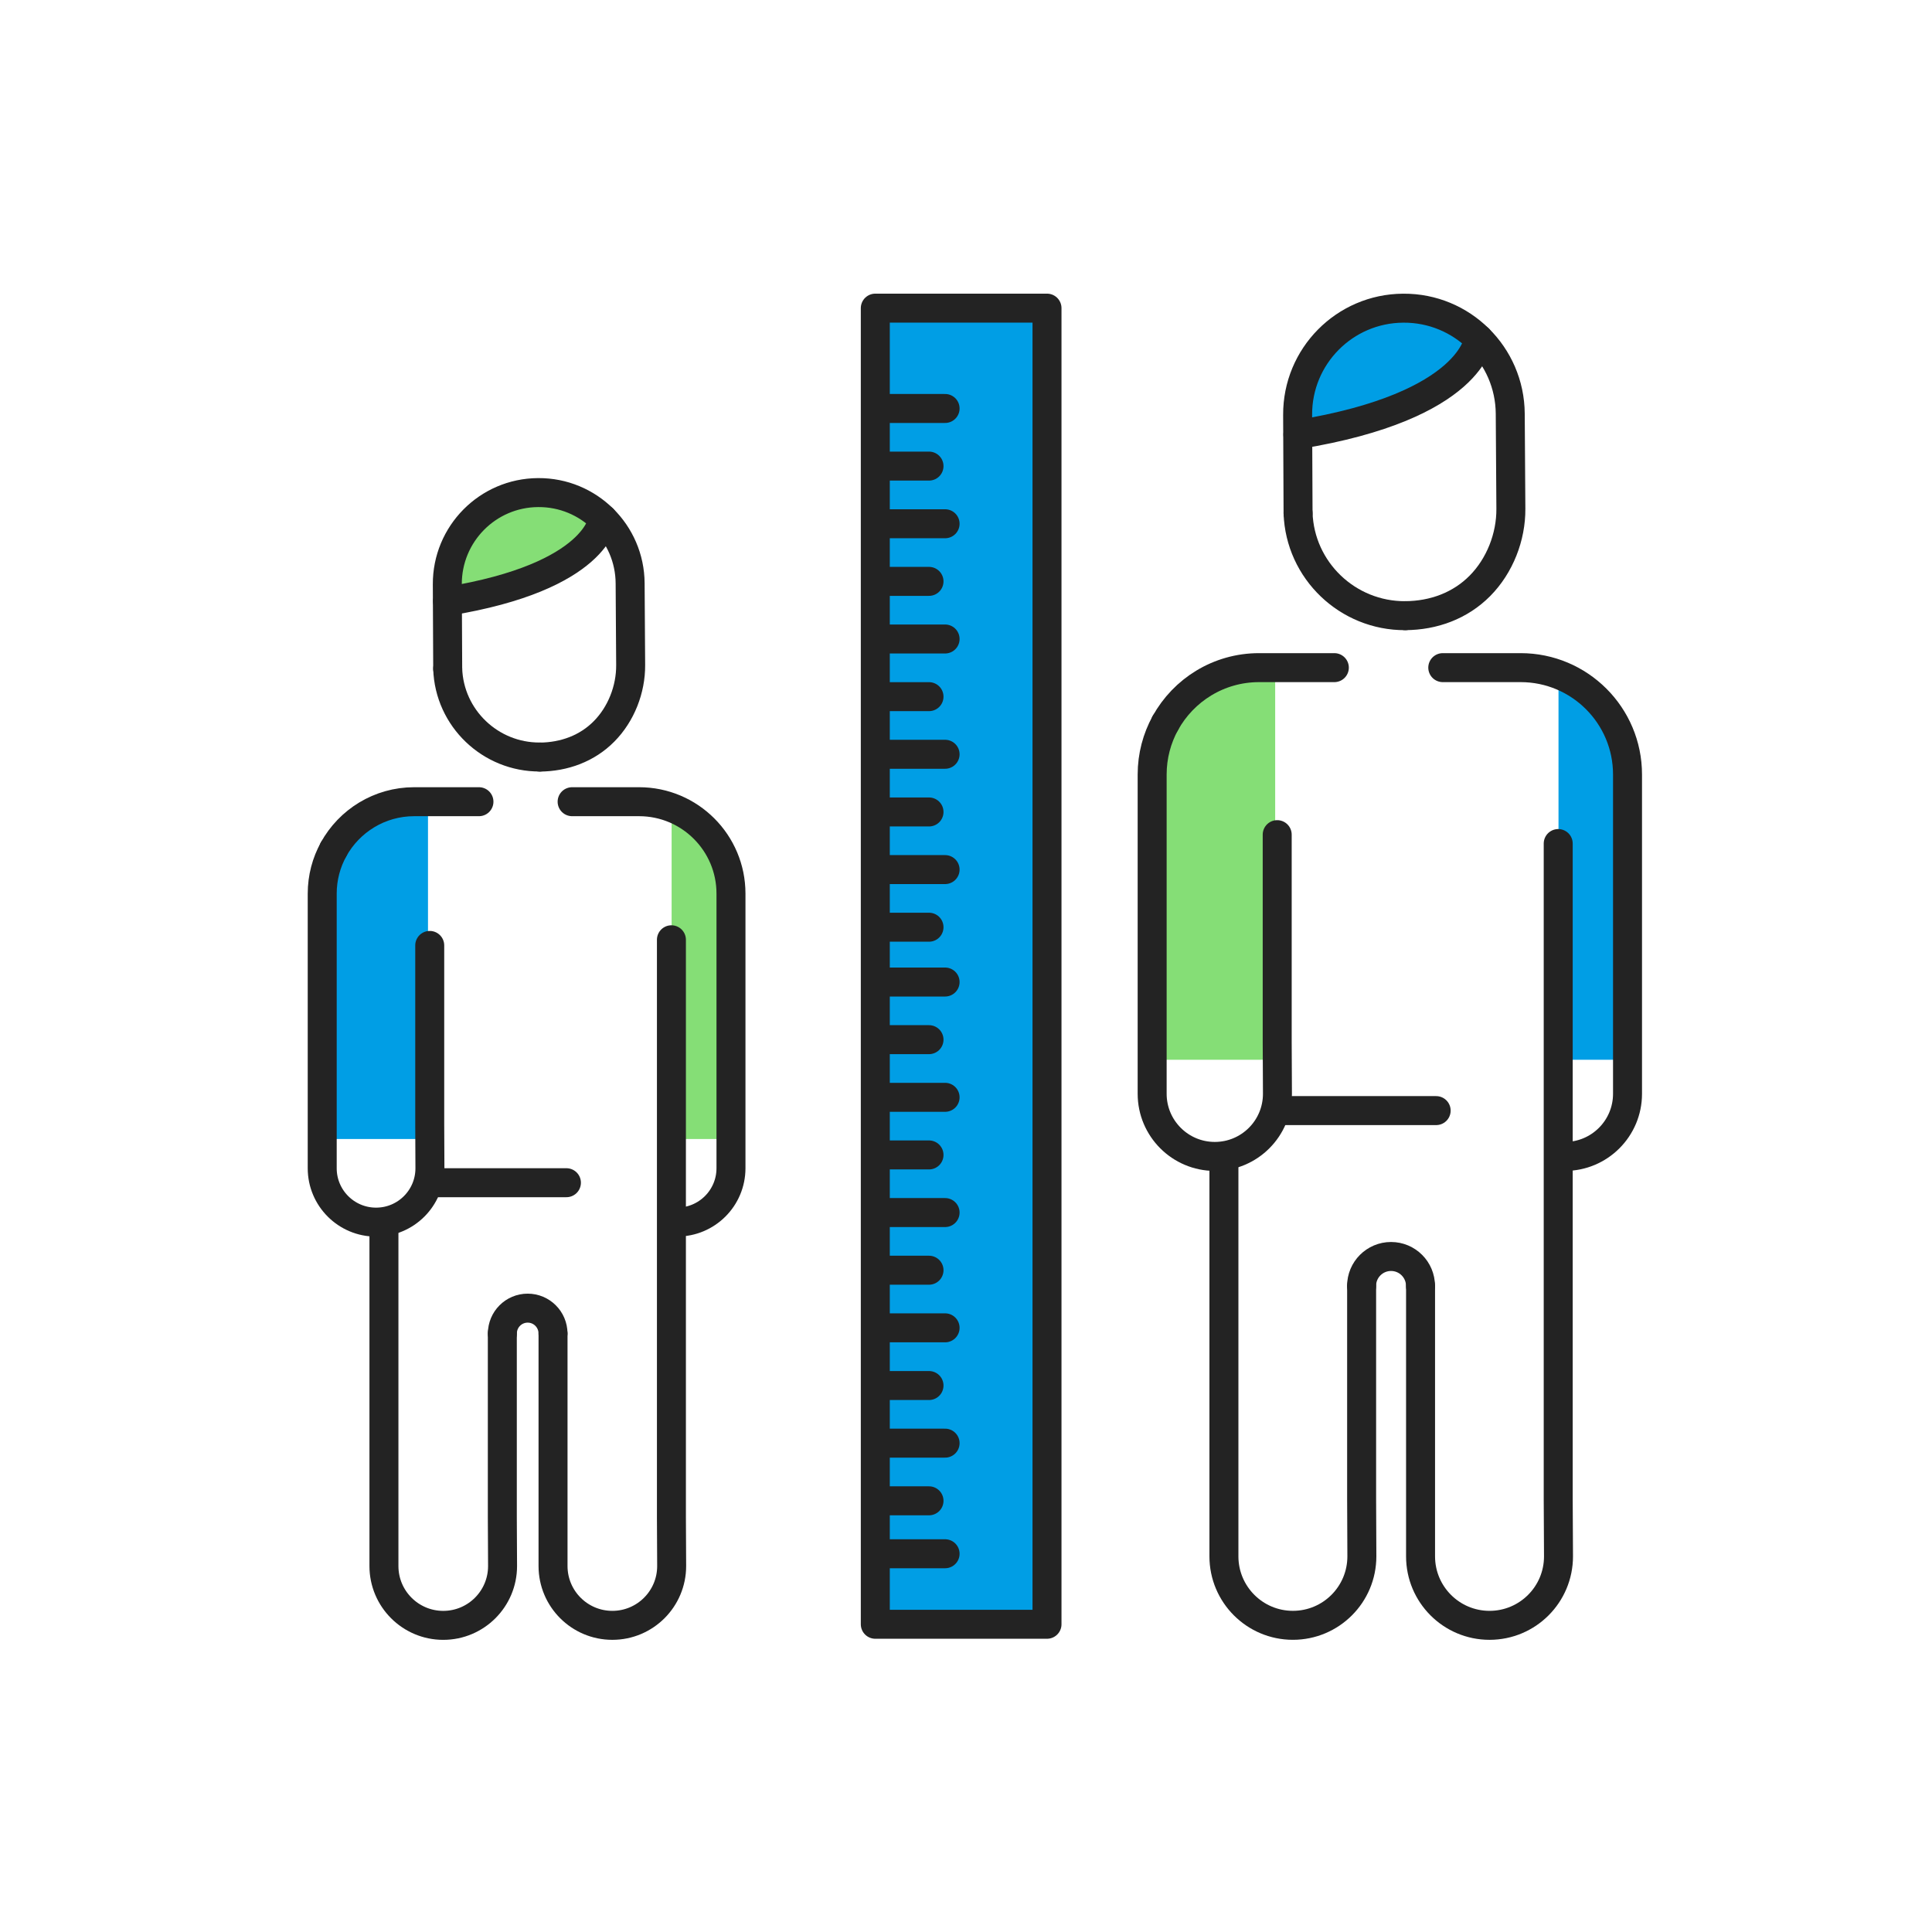 <svg width="400" height="400" viewBox="0 0 400 400" fill="none" xmlns="http://www.w3.org/2000/svg">
<path d="M150.061 177.78L146.451 172.15L139.611 167.07L139.051 167V235.82H151.261L151.341 204.08V184.65L150.061 177.78Z" fill="#85DE76"/>
<path d="M216.771 63.797H181.221V336.287H216.771V63.797Z" fill="#009EE5" stroke="#232323" stroke-width="6" stroke-miterlimit="10" stroke-linecap="round" stroke-linejoin="round"/>
<path d="M183.281 191.969H192.341" stroke="#232323" stroke-width="6" stroke-miterlimit="10" stroke-linecap="round" stroke-linejoin="round"/>
<path d="M183.281 180.039H195.671" stroke="#232323" stroke-width="6" stroke-miterlimit="10" stroke-linecap="round" stroke-linejoin="round"/>
<path d="M183.281 168.109H192.341" stroke="#232323" stroke-width="6" stroke-miterlimit="10" stroke-linecap="round" stroke-linejoin="round"/>
<path d="M183.281 156.164H195.671" stroke="#232323" stroke-width="6" stroke-miterlimit="10" stroke-linecap="round" stroke-linejoin="round"/>
<path d="M183.281 144.234H192.341" stroke="#232323" stroke-width="6" stroke-miterlimit="10" stroke-linecap="round" stroke-linejoin="round"/>
<path d="M183.281 132.297H195.671" stroke="#232323" stroke-width="6" stroke-miterlimit="10" stroke-linecap="round" stroke-linejoin="round"/>
<path d="M183.281 120.367H192.341" stroke="#232323" stroke-width="6" stroke-miterlimit="10" stroke-linecap="round" stroke-linejoin="round"/>
<path d="M183.281 108.438H195.671" stroke="#232323" stroke-width="6" stroke-miterlimit="10" stroke-linecap="round" stroke-linejoin="round"/>
<path d="M183.281 96.5H192.341" stroke="#232323" stroke-width="6" stroke-miterlimit="10" stroke-linecap="round" stroke-linejoin="round"/>
<path d="M183.281 84.57H195.671" stroke="#232323" stroke-width="6" stroke-miterlimit="10" stroke-linecap="round" stroke-linejoin="round"/>
<path d="M183.281 310.727H192.341" stroke="#232323" stroke-width="6" stroke-miterlimit="10" stroke-linecap="round" stroke-linejoin="round"/>
<path d="M183.281 298.789H195.671" stroke="#232323" stroke-width="6" stroke-miterlimit="10" stroke-linecap="round" stroke-linejoin="round"/>
<path d="M183.281 286.859H192.341" stroke="#232323" stroke-width="6" stroke-miterlimit="10" stroke-linecap="round" stroke-linejoin="round"/>
<path d="M183.281 274.914H195.671" stroke="#232323" stroke-width="6" stroke-miterlimit="10" stroke-linecap="round" stroke-linejoin="round"/>
<path d="M183.281 321.688H195.671" stroke="#232323" stroke-width="6" stroke-miterlimit="10" stroke-linecap="round" stroke-linejoin="round"/>
<path d="M183.281 262.984H192.341" stroke="#232323" stroke-width="6" stroke-miterlimit="10" stroke-linecap="round" stroke-linejoin="round"/>
<path d="M183.281 251.047H195.671" stroke="#232323" stroke-width="6" stroke-miterlimit="10" stroke-linecap="round" stroke-linejoin="round"/>
<path d="M183.281 239.117H192.341" stroke="#232323" stroke-width="6" stroke-miterlimit="10" stroke-linecap="round" stroke-linejoin="round"/>
<path d="M183.281 227.188H195.671" stroke="#232323" stroke-width="6" stroke-miterlimit="10" stroke-linecap="round" stroke-linejoin="round"/>
<path d="M183.281 215.25H192.341" stroke="#232323" stroke-width="6" stroke-miterlimit="10" stroke-linecap="round" stroke-linejoin="round"/>
<path d="M183.281 203.32H195.671" stroke="#232323" stroke-width="6" stroke-miterlimit="10" stroke-linecap="round" stroke-linejoin="round"/>
<path d="M88.611 165.844L78.851 167.064L72.011 172.144L68.401 177.774L67.121 184.644V204.074L67.191 235.814H88.611V165.844Z" fill="#009EE5"/>
<path d="M69.061 175.854C72.3 169.974 78.561 165.984 85.751 165.984H90.63C91.031 165.984 99.161 165.984 99.161 165.984" stroke="#232323" stroke-width="6" stroke-miterlimit="10" stroke-linecap="round" stroke-linejoin="round"/>
<path d="M88.971 195.739V232.689L89.011 241.879C89.011 248.039 84.021 253.029 77.861 253.029C71.701 253.029 66.711 248.039 66.711 241.879V225.499V185.019C66.711 181.699 67.561 178.579 69.061 175.859" stroke="#232323" stroke-width="6" stroke-miterlimit="10" stroke-linecap="round" stroke-linejoin="round"/>
<path d="M140.191 253.014C146.351 253.014 151.341 248.024 151.341 241.864V225.494V185.014C151.341 174.504 142.821 165.984 132.311 165.984H127.441C127.041 165.984 118.451 165.984 118.451 165.984" stroke="#232323" stroke-width="6" stroke-miterlimit="10" stroke-linecap="round" stroke-linejoin="round"/>
<path d="M104 276.084V314.124L104.05 324.234C104.05 331.014 98.55 336.514 91.77 336.514C84.99 336.514 79.49 331.014 79.49 324.234V306.214V253.844" stroke="#232323" stroke-width="6" stroke-miterlimit="10" stroke-linecap="round" stroke-linejoin="round"/>
<path d="M139.01 194.57V314.12L139.06 324.23C139.06 331.01 133.56 336.51 126.78 336.51C120 336.51 114.5 331.01 114.5 324.23V306.21V276.08" stroke="#232323" stroke-width="6" stroke-miterlimit="10" stroke-linecap="round" stroke-linejoin="round"/>
<path d="M114.492 276.076C114.492 273.186 112.142 270.836 109.252 270.836C106.352 270.836 104.012 273.186 104.012 276.076" stroke="#232323" stroke-width="6" stroke-miterlimit="10" stroke-linecap="round" stroke-linejoin="round"/>
<path d="M117.271 244.867H89.141" stroke="#232323" stroke-width="6" stroke-miterlimit="10" stroke-linecap="round" stroke-linejoin="round"/>
<path d="M104.24 104.379L96.05 111.139L92.65 120.439L94.38 124.279L106.48 121.769L117.23 117.479L121.63 112.939L122.77 108.369L122.25 104.299L112.87 102.039L104.24 104.379Z" fill="#85DE76"/>
<path d="M111.781 156.731C101.511 156.791 93.031 148.671 92.691 138.461" stroke="#232323" stroke-width="6" stroke-miterlimit="10" stroke-linecap="round" stroke-linejoin="round"/>
<path d="M92.692 138.465L92.612 120.985C92.561 110.555 100.972 102.045 111.402 101.985H111.432C121.882 101.915 130.402 110.335 130.462 120.775L130.572 137.705C130.602 142.725 128.602 147.845 125.072 151.415C121.552 154.985 116.792 156.705 111.772 156.745" stroke="#232323" stroke-width="6" stroke-miterlimit="10" stroke-linecap="round" stroke-linejoin="round"/>
<path d="M124.84 107.438C124.84 107.438 123.85 119.407 92.66 124.487" stroke="#232323" stroke-width="6" stroke-miterlimit="10" stroke-linecap="round" stroke-linejoin="round"/>
<path d="M335.462 151.938L331.272 145.388L323.312 139.478L322.672 139.398V219.418H336.872L336.962 182.518V159.928L335.462 151.938Z" fill="#009EE5"/>
<path d="M264.011 138.055L252.661 139.475L244.711 145.385L240.511 151.935L239.021 159.925V182.515L239.111 219.415H264.011V138.055Z" fill="#85DE76"/>
<path d="M241.271 149.707C245.041 142.867 252.311 138.227 260.671 138.227H266.341C266.811 138.227 276.261 138.227 276.261 138.227" stroke="#232323" stroke-width="6" stroke-miterlimit="10" stroke-linecap="round" stroke-linejoin="round"/>
<path d="M264.431 172.805V215.765L264.481 226.455C264.481 233.625 258.671 239.425 251.511 239.425C244.351 239.425 238.541 233.615 238.541 226.455V207.425V160.355C238.541 156.495 239.531 152.865 241.271 149.695" stroke="#232323" stroke-width="6" stroke-miterlimit="10" stroke-linecap="round" stroke-linejoin="round"/>
<path d="M323.991 239.427C331.151 239.427 336.961 233.617 336.961 226.457V207.427V160.357C336.961 148.137 327.051 138.227 314.831 138.227H309.161C308.691 138.227 298.711 138.227 298.711 138.227" stroke="#232323" stroke-width="6" stroke-miterlimit="10" stroke-linecap="round" stroke-linejoin="round"/>
<path d="M281.91 266.235V310.465L281.96 322.225C281.96 330.115 275.57 336.505 267.68 336.505C259.79 336.505 253.4 330.105 253.4 322.225V301.275V240.375" stroke="#232323" stroke-width="6" stroke-miterlimit="10" stroke-linecap="round" stroke-linejoin="round"/>
<path d="M322.611 174.648V310.468L322.671 322.228C322.671 330.118 316.281 336.508 308.391 336.508C300.501 336.508 294.111 330.108 294.111 322.228V301.278V266.238" stroke="#232323" stroke-width="6" stroke-miterlimit="10" stroke-linecap="round" stroke-linejoin="round"/>
<path d="M294.1 266.241C294.1 262.871 291.37 260.141 288 260.141C284.63 260.141 281.9 262.871 281.9 266.241" stroke="#232323" stroke-width="6" stroke-miterlimit="10" stroke-linecap="round" stroke-linejoin="round"/>
<path d="M297.341 229.938H264.631" stroke="#232323" stroke-width="6" stroke-miterlimit="10" stroke-linecap="round" stroke-linejoin="round"/>
<path d="M282.191 66.579L272.661 74.439L268.711 85.259L270.721 89.719L284.791 86.799L297.291 81.819L302.411 76.529L303.731 71.229L303.121 66.489L292.221 63.859L282.191 66.579Z" fill="#009EE5"/>
<path d="M290.95 127.469C279.01 127.539 269.15 118.089 268.75 106.219" stroke="#232323" stroke-width="6" stroke-miterlimit="10" stroke-linecap="round" stroke-linejoin="round"/>
<path d="M268.75 106.225L268.66 85.895C268.6 73.765 278.38 63.875 290.51 63.805H290.55C302.7 63.725 312.6 73.515 312.68 85.655L312.81 105.335C312.85 111.165 310.52 117.125 306.42 121.275C302.32 125.425 296.79 127.435 290.96 127.465" stroke="#232323" stroke-width="6" stroke-miterlimit="10" stroke-linecap="round" stroke-linejoin="round"/>
<path d="M306.141 70.148C306.141 70.148 304.991 84.068 268.721 89.978" stroke="#232323" stroke-width="6" stroke-miterlimit="10" stroke-linecap="round" stroke-linejoin="round"/>
</svg>
